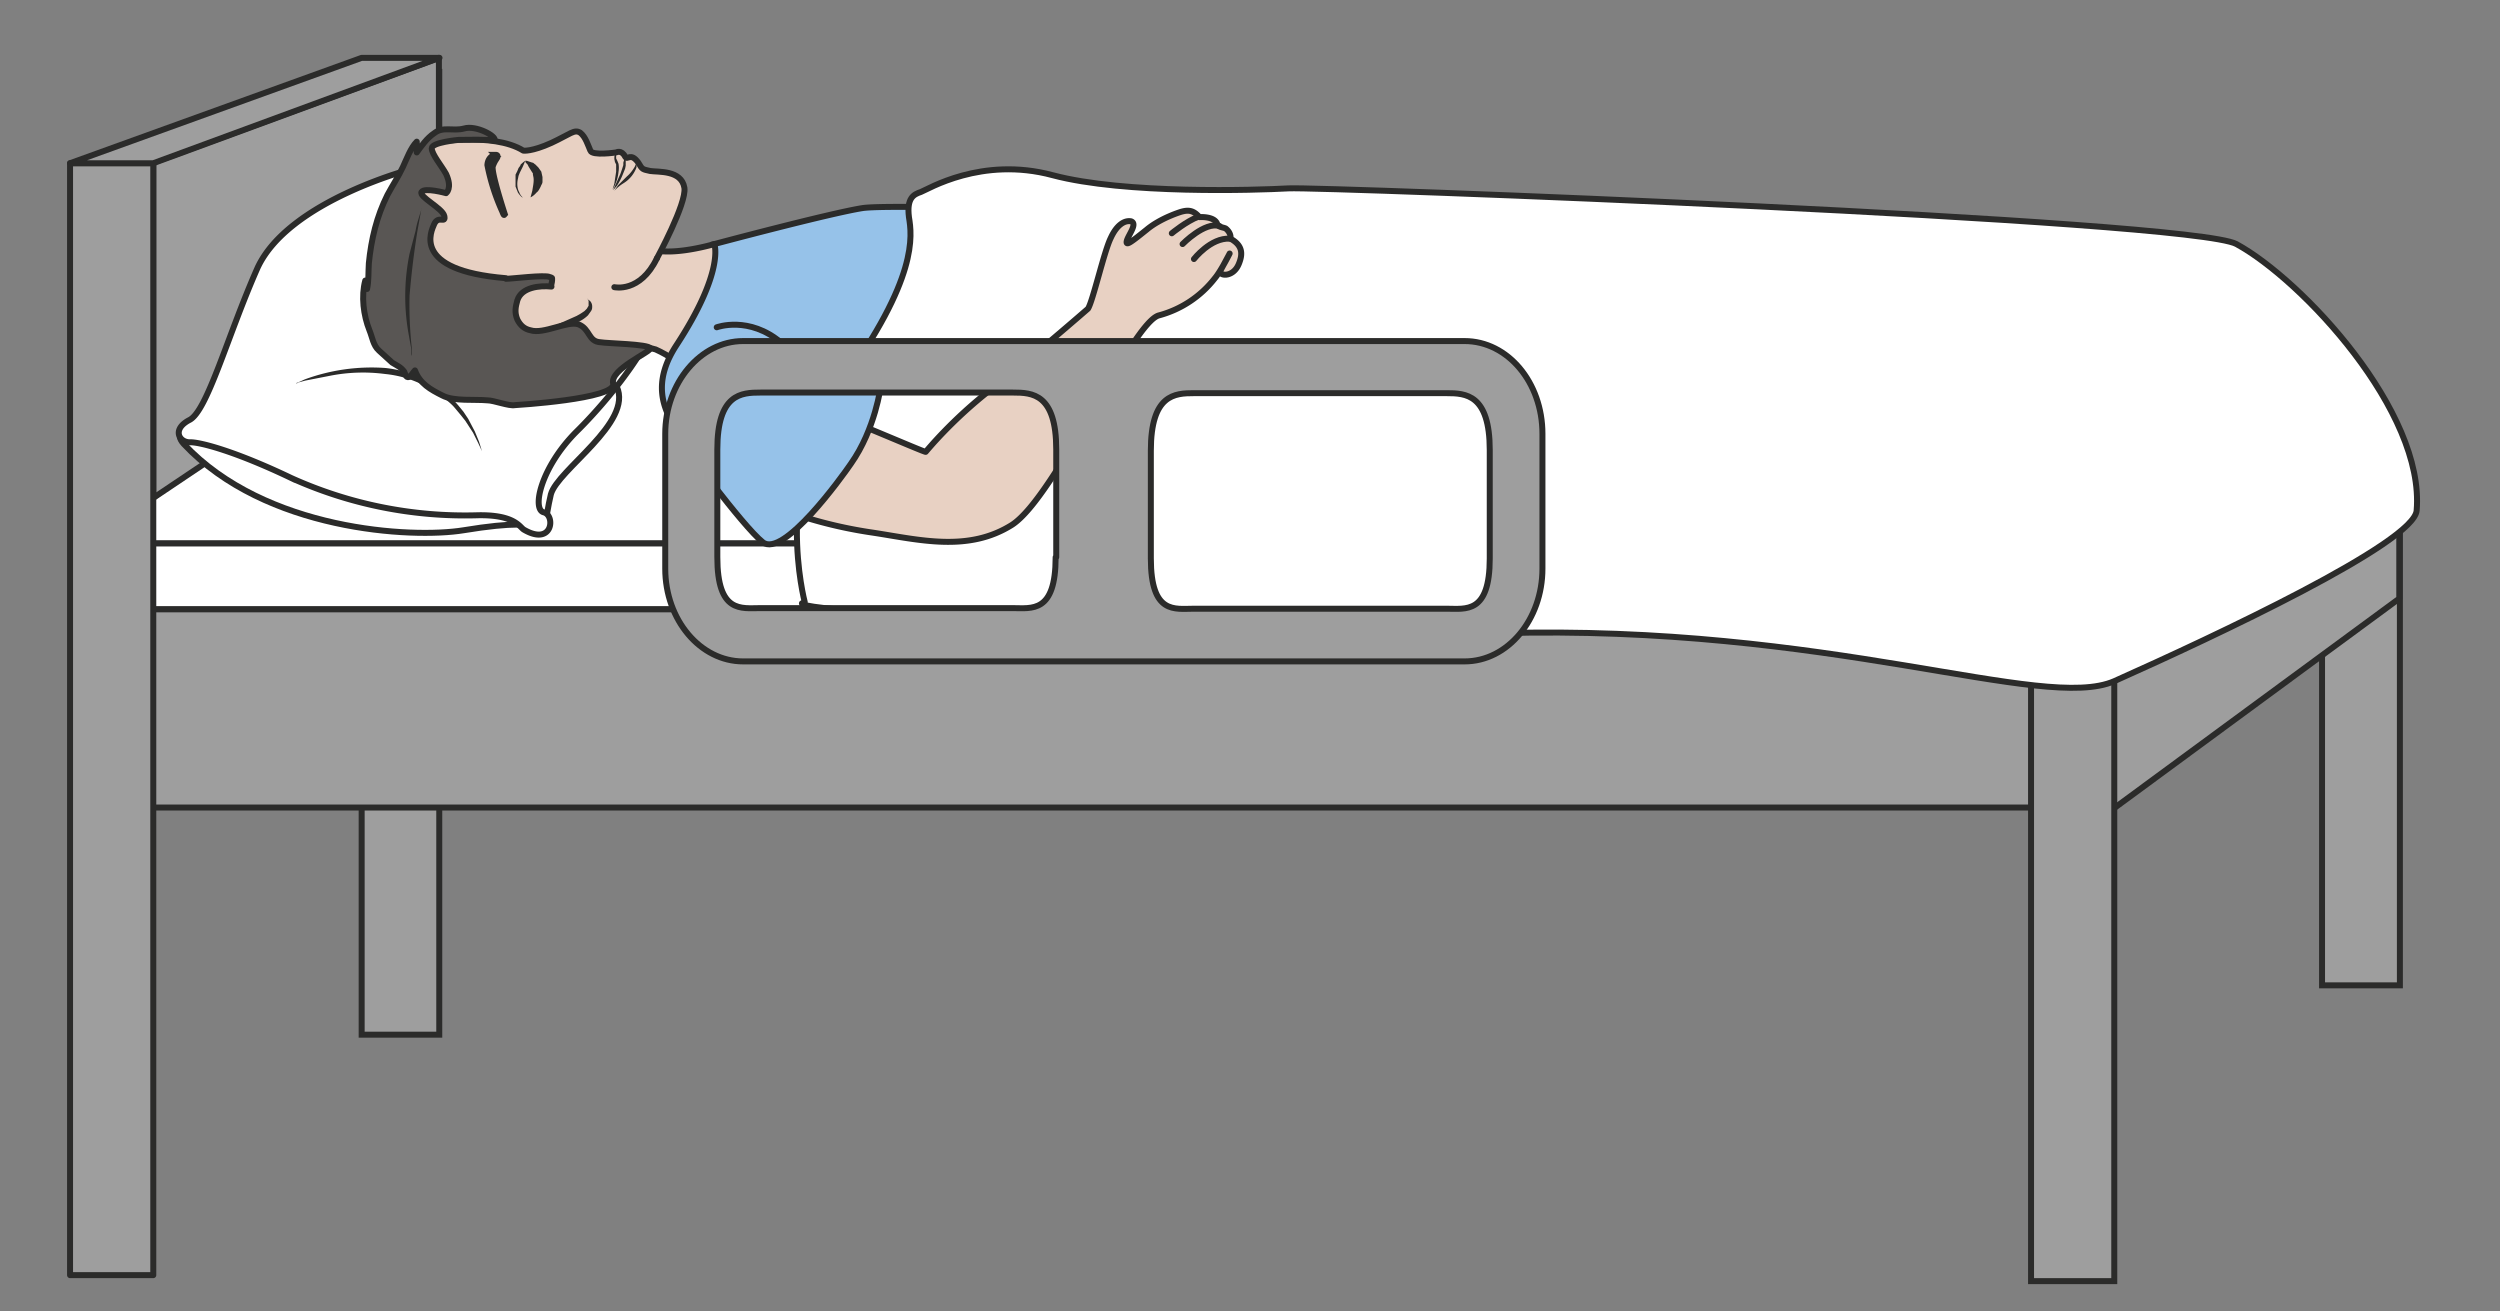 <svg xmlns="http://www.w3.org/2000/svg" viewBox="0 0 521.9 273.7"><rect x="0" y="0" width="521.9" height="273.7" fill="#808080" stroke="none"/><defs><clipPath id="a"><path d="M0 219h417.5V0H0v219z"/></clipPath></defs><path d="M91.7 216H75.5V15h16.2v201z" stroke="#2b2b2a" stroke-miterlimit="10" fill="#9e9e9e" stroke-width="1.25"/><g clip-path="url(#a)" transform="matrix(1.25 0 0 -1.25 0 273.7)"><path d="M15 128.2s47.5 34.5 51.2 36.2c3.8 1.7 300.3 0 301 0 .7.2 29.2-36.2 29.2-36.2H15z" fill="#fff"/><path stroke-linejoin="bevel" d="M15 128.2s47.5 34.5 51.2 36.2c3.8 1.7 300.3 0 301 0 .7.2 29.2-36.2 29.2-36.2H15z" stroke="#2b2b2a" stroke-miterlimit="10" fill="none"/><path d="M25.6 135.8v56l47.7 17.5v-41.5l-47.7-32z" fill="#9e9e9e"/><path stroke-linejoin="round" d="M25.6 135.8v56l47.7 17.5v-41.5l-47.7-32z" stroke="#2b2b2a" stroke-miterlimit="10" fill="none"/><path d="M15 128.2h382.4v-11H15v11z" stroke="#2b2b2a" stroke-miterlimit="10" fill="#fff"/><path d="M352.1 84.1H15v33.1H352v-33z" stroke="#2b2b2a" stroke-miterlimit="10" fill="#9e9e9e"/><path stroke-linejoin="round" d="M25.6 6H11.7v185.7h13.9V6z" stroke="#2b2b2a" stroke-miterlimit="10" fill="#9e9e9e"/><path d="M11.7 191.7l48.7 17.6h13l-47.8-17.6H11.7z" fill="#9e9e9e"/><path stroke-linejoin="round" d="M11.7 191.7l48.7 17.6h13l-47.8-17.6H11.7z" stroke="#2b2b2a" stroke-linecap="round" stroke-miterlimit="10" fill="none"/><path d="M31.4 146.8s-2.5 0-.7-2c13.6-14.5 38.1-15.8 46.7-14.4 8.5 1.4 11.3 1 12.6.4 1.3-.6 1 1.4 2 5.6 1.1 4.1 13.8 12 11 18-1.4 3.2-28.4-11.5-39.2-9.3-10.7 2.2-32.4 1.7-32.4 1.7" fill="#fff"/><path d="M31.4 146.8s-2.5 0-.7-2c13.6-14.5 38.1-15.8 46.7-14.4 8.5 1.4 11.3 1 12.6.4 1.3-.6 1 1.4 2 5.6 1.1 4.1 13.8 12 11 18-1.4 3.2-28.4-11.5-39.2-9.3-10.7 2.2-32.4 1.7-32.4 1.7z" stroke="#2b2b2a" stroke-miterlimit="10" fill="none"/><path d="M70.5 191.2c-1.5-.3-22.3-5.7-27.5-17-5-11.3-8.4-24-11.4-25.4-3-1.6-1.6-3.8.2-3.7 1.7 0 7.5-1.5 16.9-6a70.5 70.5 0 0130.8-6.2c6.5.2 7.3-2 8-2.4 4.8-2.8 5.3 2.4 3.3 2.9s-.5 7.5 5.5 13.5c6.1 6 22.1 24.6 11.2 31.2s-16.5 16.4-37 13" fill="#fff"/><path d="M70.5 191.2c-1.5-.3-22.3-5.7-27.5-17-5-11.3-8.4-24-11.4-25.4-3-1.6-1.6-3.8.2-3.7 1.7 0 7.5-1.5 16.9-6a70.5 70.5 0 0130.8-6.2c6.5.2 7.3-2 8-2.4 4.8-2.8 5.3 2.4 3.3 2.9s-.5 7.5 5.5 13.5c6.1 6 22.1 24.6 11.2 31.2s-16.5 16.4-37 13z" stroke="#2b2b2a" stroke-miterlimit="10" fill="none"/><path d="M49.5 155l.3.1 1.1.5a32.3 32.3 0 0013.5 1.9 21.3 21.3 0 006.9-2l1.5-.9 1.4-1c.9-.7 1.6-1.5 2.3-2.3l.9-1.1.8-1.2 1.1-2.1.7-1.7.5-1.6-.7 1.5-.8 1.6-1.3 2-.8 1-1 1.2c-.6.7-1.4 1.3-2.3 2l-1.3 1-1.5.7a18.2 18.2 0 01-6.5 1.9 28.4 28.4 0 01-9.2-.3l-4.1-.8-1.1-.3-.4-.2" fill="#2b2b2a"/><path d="M400.8 54.4h-13v82.8h13V54.4z" stroke="#2b2b2a" stroke-miterlimit="10" fill="#9e9e9e"/><path d="M353 84.1v33.4l47.7 22.2V119L353.1 84z" fill="#9e9e9e"/><path stroke-linejoin="round" d="M353 84.1v33.4l47.7 22.2V119L353.1 84z" stroke="#2b2b2a" stroke-miterlimit="10" fill="none"/><path d="M353 5h-13.8v112.5h13.9V5z" stroke="#2b2b2a" stroke-miterlimit="10" fill="#9e9e9e"/><path d="M107.3 178.2c2.6-2.8 12 0 12 0s9.5-3.2 15.6 0c0 0 7.7-2 12.8-3.1a121 121 0 0128.7 3c9 1.7 24.8-30.9 13.9-33.7-11-2.8-61.3-5.2-65.6-3.2-4.2 2-3.5 5.6-3.5 5.6-.6 4-.3 8-3.3 10.3 0 0-3.3 4.1-7.8 4.3 0 0-16 3.2-15.8 6.3 0 3 13 10.5 13 10.5" fill="#e8d1c3"/><path stroke-linejoin="round" d="M107.3 178.2c2.6-2.8 12 0 12 0s9.5-3.2 15.6 0c0 0 7.7-2 12.8-3.1a121 121 0 0128.7 3c9 1.7 24.8-30.9 13.9-33.7-11-2.8-61.3-5.2-65.6-3.2-4.2 2-3.5 5.6-3.5 5.6-.6 4-.3 8-3.3 10.3 0 0-3.3 4.1-7.8 4.3 0 0-16 3.2-15.8 6.3 0 3 13 10.5 13 10.5z" stroke="#2b2b2a" stroke-linecap="round" stroke-miterlimit="10" fill="none"/><path stroke-linejoin="round" d="M109.7 175.8s5 9.2 4.6 11.8c-.5 3-4.4 2.6-5.7 2.8-1.3.3-1.3.2-2 1.4-1.3 1.8-1.8.3-2.2 1-.6 1.2-1.5.7-1.5.7s-4-.6-4.3.3c-.4.9-.8 2.3-1.7 3-1 .6-1.6-.2-4.8-1.7-3.3-1.5-4.7-1.3-4.7-1.3-5.1 3.2-15.7 1.3-15.7 1.3s-5-5.3-5-19c0-13.9 15.6-18 22.7-18 7 0 4.5-.7 12.6 1.7 2.3.7 4.1 1.8 7.5.8 0 0 5.5-2.4 4.8-4.5" stroke="#2b2b2a" stroke-linecap="round" stroke-miterlimit="10" fill="#e8d1c3"/><path d="M84.5 172.4c1 0 6.5.7 7.3.3.5-.2.4 0 .4-.6 0-.3-.2-.7-.1-1-2 .2-5-.1-5.7-2.3-.3-1.1-.5-2 0-3.2.5-1 1.2-1.6 2.2-1.8 2.2-.7 6.1 1.6 8 1 2-.8 1.6-2.9 3.7-3 1.1-.2 8-.3 8.3-1 .2-.6-6.8-3.5-6.2-5.9.6-2.6-16.4-3.6-16.4-3.6-1-.2-3.5.8-4.6.8-2.1.2-5.6-.2-7.5.8-2 1-3.8 2-4.6 4.2-.3-.3-.7-1-1-1.1-.5-.2-.6.5-.8.9-.6.8-1.2 1-2 1.5l-2.2 2c-1 .9-1.1 2.2-1.6 3.4-1 2.5-1.4 5.7-.7 8.3.2-.3.4-1 .3-1.4.3 1.4.2 2.8.3 4.3.4 4 1.3 7.8 3.1 11.4.8 1.5 1.8 3 2.6 4.7.6 1.3 1.3 3.2 2.3 4.2v-1.8c.8 1.1 1.7 2.4 2.9 3.2 1.5 1.2 3.1.3 5 .8 2 .6 5.5-1.3 5.1-2 0 0-.9.2-6 .1 0 0-4.5-.4-4.5-1.4 0-1 1.7-3 2.4-4.3 1.1-2.4 0-3.2 0-3.2s-3.6 1-4.1.2 3.5-2.7 3.8-4c.3-1.4-1 .2-1.7-1.4-.4-1-4-7.7 12-9" fill="#595654"/><path stroke-linejoin="round" d="M84.5 172.4c1 0 6.5.7 7.3.3.5-.2.4 0 .4-.6 0-.3-.2-.7-.1-1-2 .2-5-.1-5.7-2.3-.3-1.1-.5-2 0-3.2.5-1 1.2-1.6 2.2-1.8 2.2-.7 6.1 1.6 8 1 2-.8 1.6-2.9 3.7-3 1.1-.2 8-.3 8.3-1 .2-.6-6.8-3.5-6.2-5.9.6-2.6-16.4-3.6-16.4-3.6-1-.2-3.5.8-4.6.8-2.1.2-5.6-.2-7.5.8-2 1-3.8 2-4.6 4.2-.3-.3-.7-1-1-1.1-.5-.2-.6.5-.8.9-.6.8-1.2 1-2 1.5l-2.2 2c-1 .9-1.1 2.2-1.6 3.4-1 2.5-1.4 5.7-.7 8.3.2-.3.4-1 .3-1.4.3 1.4.2 2.8.3 4.3.4 4 1.3 7.8 3.1 11.4.8 1.5 1.8 3 2.6 4.7.6 1.3 1.3 3.2 2.3 4.2v-1.8c.8 1.1 1.7 2.4 2.9 3.2 1.5 1.2 3.1.3 5 .8 2 .6 5.5-1.3 5.1-2 0 0-.9.2-6 .1 0 0-4.5-.4-4.5-1.4 0-1 1.7-3 2.4-4.3 1.1-2.4 0-3.2 0-3.2s-3.6 1-4.1.2 3.5-2.7 3.8-4c.3-1.4-1 .2-1.7-1.4-.4-1-4-7.7 12-9z" stroke="#2b2b2a" stroke-linecap="round" stroke-miterlimit="10" fill="none"/><path d="M98.1 169l.3-.2c.2-.1.5-.5.5-1 0-.3 0-.5-.2-.8l-.5-.7a5.7 5.7 0 00-1.4-1c-1-.5-2.2-.8-3-.9h-1.5l1.3.6 2.7 1.2.7.4.3.2.3.2.4.4.3.5v.8l-.2.4" fill="#2b2b2a"/><path d="M82.7 193.1s-1.2-.2-1.3-1.7a35 35 0 012.5-7.8c.3-.8.3-.5.4-.4 0 0-2.3 7-2 8 .4 1.1.7 1.2.8 1.6 0 .3-.2.3-.4.3" fill-rule="evenodd" fill="#2b2b2a"/><path d="M82.7 193.1s-1.2-.2-1.3-1.7a35 35 0 012.5-7.8c.3-.8.3-.5.4-.4 0 0-2.3 7-2 8 .4 1.1.7 1.2.8 1.6 0 .3-.2.3-.4.3z" stroke="#2b2b2a" stroke-miterlimit="10" fill="none"/><path d="M103 193.3l-.1-.2v-.6l.2-.4.2-.5a4 4 0 000-1.3 7 7 0 00-1-3l.3 1 .3 2v1.2l-.2.4-.1.5c0 .4 0 .7.2.8l.2.1M102.6 187.1l.2.3.4.6.7.7.4.4.4.4c.6.5 1 1.1 1.3 1.6l.3.7v0c.1-.2 0-.5 0-.8a5.2 5.2 0 00-2.1-2.6 7.3 7.3 0 01-1.4-1.1l-.2-.2" fill="#2b2b2a"/><path d="M104.5 192.7V191.6v-.3l-.1-.5-.4-1a10 10 0 00-1-1.9l-.6-.7.4.9.8 1.8a22 22 0 01.5 1.5v.4l.2.7.2.2M70.4 184.2l-.7-3.9a142.1 142.1 0 01-1.3-10.7 65.7 65.7 0 01.4-9v-.8l-.1-.3v1.1l-.5 2.8a35.5 35.5 0 00.2 13.2l1 3.8c.2 1.2.5 2 .7 2.7l.3 1" fill="#2b2b2a"/><path stroke-linejoin="round" d="M102.6 171s4.3-1 7.1 4.8" stroke="#2b2b2a" stroke-linecap="round" stroke-miterlimit="10" fill="#e8d1c3"/><path d="M87.2 186s-.3.2-.7.8l-.4 1v2l.3.6.2.5.3.4c0 .2.2.3.3.4a3.7 3.7 0 00.5.4l-.1-.3-.3-.7-.5-1-.2-.5-.1-.5c-.2-.8-.1-1.7.2-2.2.2-.6.6-.9.6-.9M88.6 186l.3 1.1c.1.7.3 1.5.2 2.2l-.1.5v.2l-.2.3-.5.8-.2.4-.3.3-.1.3h.3l.9-.3c.2 0 .3-.2.5-.3l.5-.5.5-.7.2-.9v-.8c0-.3-.2-.5-.3-.8-.2-.4-.4-.8-.7-1-.5-.6-1-.8-1-.8" fill="#2b2b2a"/><path d="M281.4 178.2c-6.8 3-44.5 11-76.6 4.6 0 0-55.1 2.3-60.8 1.4-5.6-.9-24.7-6-24.7-6s1.8-4.5-6.4-17c-6.7-10.4 2.3-16.5 9.5-24.1 2.3-2.4 6.6-3.4 11.2-3.2 9.4.4 30.6 9.7 47.5 6.2 13.6-2.8 25.6-5.2 34.1-4a310 310 0 0027.3 1.7c23-.4 42.3 3 42.3 3s3.5 34.3-3.4 37.4" fill="#96c2e9"/><path d="M281.4 178.2c-6.8 3-44.5 11-76.6 4.6 0 0-55.1 2.3-60.8 1.4-5.6-.9-24.7-6-24.7-6s1.8-4.5-6.4-17c-6.7-10.4 2.3-16.5 9.5-24.1 2.3-2.4 6.6-3.4 11.2-3.2 9.4.4 30.6 9.7 47.5 6.2 13.6-2.8 25.6-5.2 34.1-4a310 310 0 0027.3 1.7c23-.4 42.3 3 42.3 3s3.5 34.3-3.4 37.4z" stroke="#2b2b2a" stroke-miterlimit="10" fill="none"/><path d="M204.8 182.8s2.5 2.1 4.8 2.8M206.7 180.8s4 4 6.6 3.1M208.7 178.2s3 3.7 6.5 3.6" stroke="#2b2b2a" stroke-linecap="round" stroke-miterlimit="10" fill="none"/><path d="M373.5 178.2c11-6 31.5-28 30.1-44.5-.4-5.4-33.7-21-50.5-28.5-11.9-5.2-47.4 9.6-102.9 8-28-.7-123.8 3.4-115.8 5.2 0 0-5.5 20.6 6 36.3 13 17.8 11.9 24.9 11.4 28-.4 3.2.8 3.8 2 4.2 1.1.4 10.1 6 22 2.8 12-3.2 34-2.5 39.4-2.2 5.4.3 150.7-5.2 158.3-9.3" fill="#fff"/><path stroke-linejoin="round" d="M373.5 178.2c11-6 31.5-28 30.1-44.5-.4-5.4-33.7-21-50.5-28.5-11.9-5.2-47.4 9.6-102.9 8-28-.7-123.8 3.4-115.8 5.2 0 0-5.5 20.6 6 36.3 13 17.8 11.9 24.9 11.4 28-.4 3.2.8 3.8 2 4.2 1.1.4 10.1 6 22 2.8 12-3.2 34-2.5 39.4-2.2 5.4.3 150.7-5.2 158.3-9.3z" stroke="#2b2b2a" stroke-linecap="round" stroke-miterlimit="10" fill="none"/><path stroke-linejoin="round" d="M132.6 152.3c7-2.4 22-9 22-8.8.2.2 4.3 5.3 11 10.5 6.6 5.1 16.1 13.4 16.1 13.4.8 1.2 2.7 9.6 3.8 11.8 1 2.2 2.3 3 3.4 2.8 1.1-.4-.4-2.2-.7-3.2-.3-1.1.8-.2 3.3 1.8 2.4 2 5.8 3 5.8 3 1.1.3 2 .3 3-.9 0 0 2.6.2 3-1.2.2-.5 1-.5 1.4-.7 1-.8.8-1.7.8-1.7 2-1.1 2.1-2.5 1.4-4.2-1-2.5-3.7-2-3-1l1.4 2.6c.4.8-1.3-2.7-2.4-4a17.6 17.6 0 00-9.3-6.2c-4.5-1-17.3-30.3-24.6-35-7.3-4.6-15.4-2.5-23.2-1.3a74.7 74.7 0 00-22.5 7s10.3 10.9 9.3 15.3" stroke="#2b2b2a" stroke-linecap="round" stroke-miterlimit="10" fill="#e8d1c3"/><path d="M195.7 180s2.4 2 4.5 2.8M197.5 178.2s3.7 3.8 6.2 3M199.4 175.7s2.8 3.6 6 3.4" stroke="#2b2b2a" stroke-linecap="round" stroke-miterlimit="10" fill="none"/><path stroke-linejoin="round" d="M119.7 164.3s5.4 2 10.8-2.6c5.4-4.5 17.3-6.3 16.6-7.2 0 0-.9-7.2-5-13-1.5-2.2-11.3-15.8-14.7-13.1-3.4 2.7-13.7 16.8-13.7 16.8" stroke="#2b2b2a" stroke-linecap="round" stroke-miterlimit="10" fill="#96c2e9"/><path d="M248.8 125.7c0-9.3-4-8.4-7.2-8.4h-42.2c-3.2 0-7.2-1-7.2 8.4v18c0 9.4 4 9.6 7.2 9.6h42.2c3.2 0 7.2-.2 7.2-9.5v-18.1zm-72.5.2c0-9.4-4-8.5-7.2-8.5H127c-3.2 0-7.2-.9-7.2 8.5v18c0 9.3 4 9.5 7.2 9.5h42.2c3.2 0 7.2-.2 7.2-9.5v-18zm68.3 36.1H124.1c-7.1 0-13-7-13-15.5V124c0-8.6 5.9-15.5 13-15.5h120.5c7.2 0 13 7 13 15.5v22.5c0 8.6-5.8 15.5-13 15.5" fill="#9e9e9e"/><path stroke-linejoin="round" d="M248.8 125.7c0-9.3-4-8.4-7.2-8.4h-42.2c-3.2 0-7.2-1-7.2 8.4v18c0 9.4 4 9.6 7.2 9.6h42.2c3.2 0 7.2-.2 7.2-9.5v-18.1zm-72.5.2c0-9.4-4-8.5-7.2-8.5H127c-3.2 0-7.2-.9-7.2 8.5v18c0 9.3 4 9.5 7.2 9.5h42.2c3.2 0 7.2-.2 7.2-9.5v-18zm68.3 36.1H124.1c-7.1 0-13-7-13-15.5V124c0-8.6 5.9-15.5 13-15.5h120.5c7.2 0 13 7 13 15.5v22.5c0 8.6-5.8 15.5-13 15.5z" stroke="#2b2b2a" stroke-miterlimit="10" fill="none"/></g></svg>